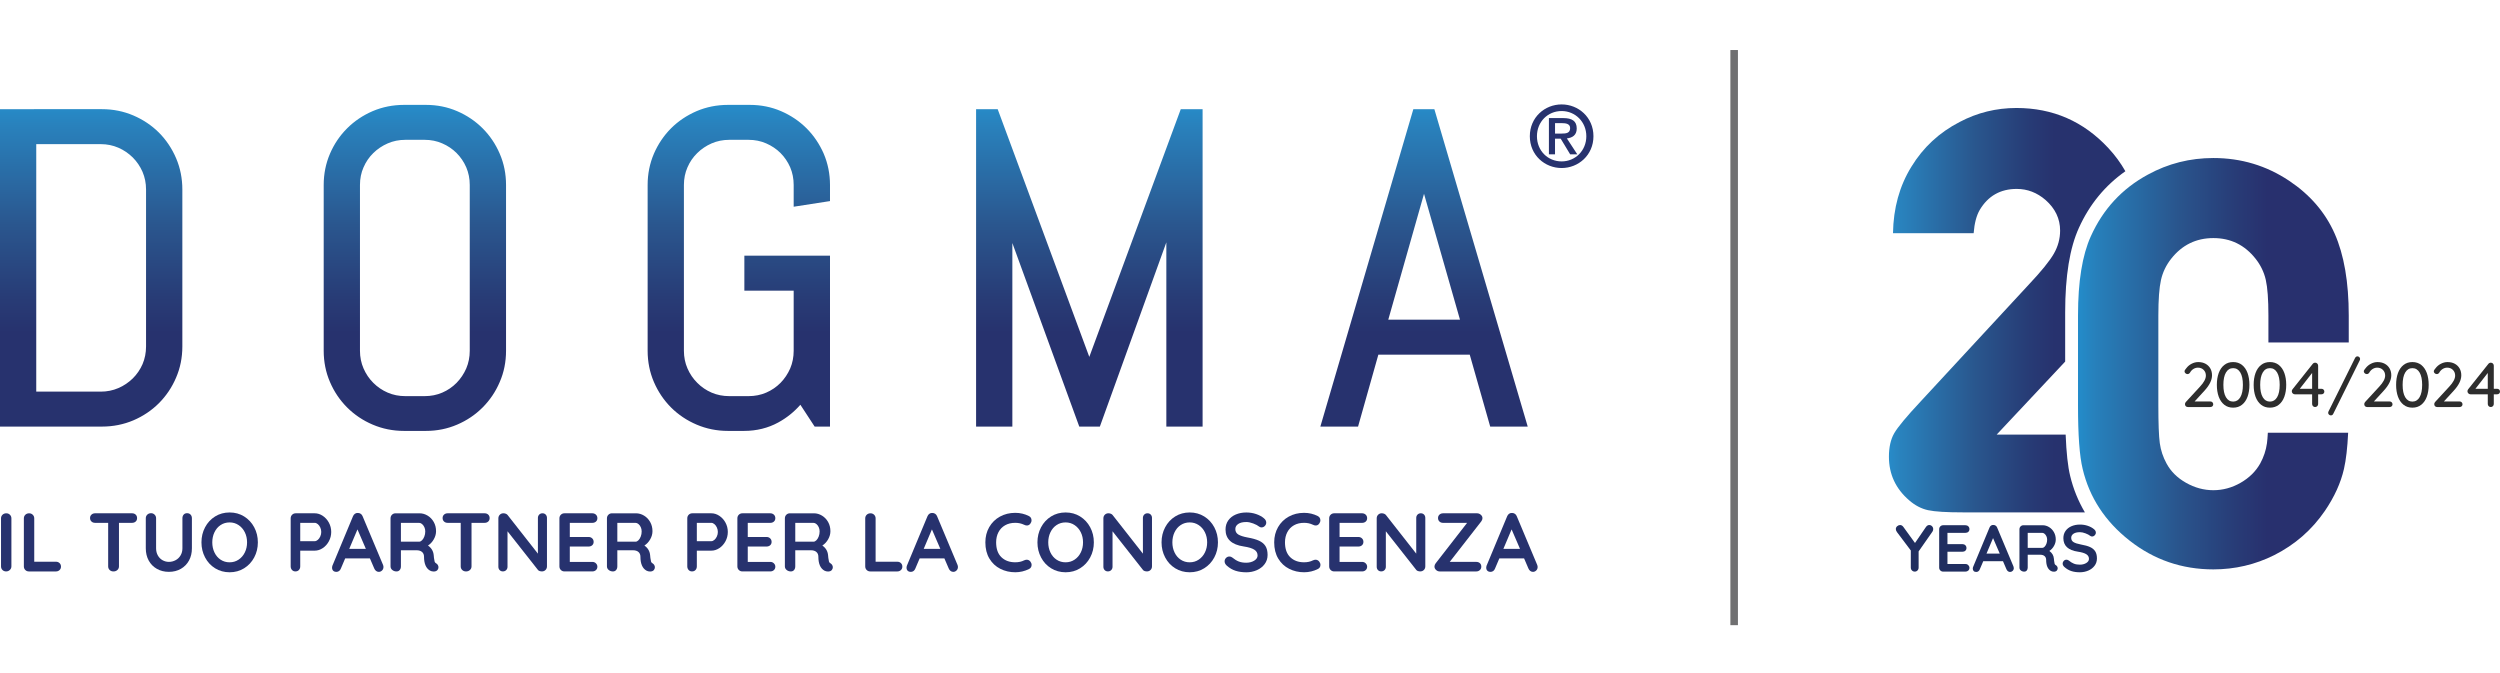 <?xml version="1.0" encoding="utf-8"?>
<!-- Generator: Adobe Illustrator 16.0.0, SVG Export Plug-In . SVG Version: 6.00 Build 0)  -->
<!DOCTYPE svg PUBLIC "-//W3C//DTD SVG 1.1//EN" "http://www.w3.org/Graphics/SVG/1.1/DTD/svg11.dtd">
<svg version="1.1" id="Layer_1" xmlns="http://www.w3.org/2000/svg" xmlns:xlink="http://www.w3.org/1999/xlink" x="0px" y="0px"
	 width="331.027px" height="89.138px" viewBox="0 0 331.027 89.138" enable-background="new 0 0 331.027 89.138"
	 xml:space="preserve">
<g>
	<g>
		<linearGradient id="SVGID_1_" gradientUnits="userSpaceOnUse" x1="250.115" y1="41.07" x2="281.426" y2="41.07">
			<stop  offset="0" style="stop-color:#288BC9"/>
			<stop  offset="0.045" style="stop-color:#2983BE"/>
			<stop  offset="0.361" style="stop-color:#29578E"/>
			<stop  offset="0.586" style="stop-color:#273C76"/>
			<stop  offset="0.699" style="stop-color:#27326E"/>
		</linearGradient>
		<path fill="url(#SVGID_1_)" d="M274.116,63.033c-0.309-1.243-0.507-3.08-0.601-5.483h-9.138l9.074-9.673v-6.526
			c0-4.799,0.608-8.53,1.824-11.191c1.41-3.111,3.468-5.601,6.149-7.487c-0.616-1.077-1.353-2.1-2.244-3.055
			c-3.29-3.547-7.351-5.32-12.183-5.32c-2.672,0-5.178,0.617-7.516,1.851c-2.698,1.387-4.832,3.366-6.398,5.936
			c-1.569,2.544-2.378,5.474-2.43,8.789h10.679c0.102-1.311,0.372-2.338,0.809-3.083c1.105-1.851,2.737-2.776,4.896-2.776
			c1.412,0,2.685,0.488,3.816,1.465c1.283,1.131,1.927,2.48,1.927,4.047c0,1.08-0.276,2.102-0.829,3.065s-1.651,2.319-3.296,4.066
			l-14.34,15.497c-1.876,2.004-3.046,3.413-3.508,4.222c-0.463,0.809-0.694,1.844-0.694,3.103c0,2.313,0.899,4.241,2.698,5.782
			c0.771,0.668,1.601,1.1,2.487,1.292c0.887,0.193,2.422,0.289,4.606,0.289h16.157C275.189,66.357,274.53,64.759,274.116,63.033z"/>
		<linearGradient id="SVGID_2_" gradientUnits="userSpaceOnUse" x1="275.149" y1="48.16" x2="311" y2="48.16">
			<stop  offset="0" style="stop-color:#238CCA"/>
			<stop  offset="0.064" style="stop-color:#2780BB"/>
			<stop  offset="0.37" style="stop-color:#29558D"/>
			<stop  offset="0.59" style="stop-color:#283B76"/>
			<stop  offset="0.699" style="stop-color:#28306E"/>
		</linearGradient>
		<path fill="url(#SVGID_2_)" d="M300.287,57.296c-0.031,0.582-0.07,1.051-0.119,1.407c-0.129,0.925-0.425,1.812-0.887,2.66
			c-0.592,1.054-1.458,1.908-2.602,2.563s-2.346,0.982-3.605,0.982c-1.259,0-2.467-0.327-3.623-0.982
			c-1.157-0.655-2.018-1.51-2.582-2.563c-0.463-0.848-0.759-1.741-0.888-2.679c-0.129-0.938-0.192-2.627-0.192-5.069V41.779
			c0-2.106,0.116-3.674,0.347-4.702c0.231-1.028,0.681-1.967,1.35-2.814c1.439-1.826,3.302-2.738,5.589-2.738
			c2.288,0,4.15,0.912,5.591,2.738c0.668,0.847,1.117,1.779,1.348,2.794c0.231,1.016,0.348,2.59,0.348,4.722v3.568H311v-3.568
			c0-4.419-0.622-8.037-1.869-10.851s-3.258-5.146-6.033-6.997c-3.007-2.005-6.348-3.007-10.023-3.007c-3.109,0-6,0.732-8.674,2.197
			c-3.418,1.85-5.937,4.574-7.555,8.171c-1.131,2.494-1.696,5.989-1.696,10.485V53.73c0,3.906,0.206,6.694,0.617,8.364
			c0.899,3.778,2.969,6.94,6.206,9.483c3.238,2.544,6.939,3.816,11.102,3.816c2.853,0,5.538-0.63,8.058-1.888
			c2.75-1.388,4.984-3.341,6.707-5.859c1.259-1.851,2.101-3.702,2.525-5.552c0.275-1.202,0.46-2.806,0.556-4.798H300.287z"/>
		<g>
			<path fill="#202E60" d="M255.88,70.388l-1.834,2.624v2.141c0,0.152-0.05,0.28-0.149,0.382c-0.099,0.102-0.219,0.153-0.36,0.153
				c-0.145,0-0.269-0.051-0.373-0.153c-0.102-0.103-0.153-0.23-0.153-0.382v-2.264l-1.824-2.422
				c-0.106-0.14-0.159-0.278-0.159-0.412c0-0.152,0.061-0.279,0.18-0.381c0.121-0.103,0.247-0.154,0.384-0.154
				c0.163,0,0.307,0.081,0.43,0.245l1.544,2.132l1.448-2.114c0.123-0.176,0.269-0.264,0.438-0.264c0.141,0,0.264,0.052,0.368,0.157
				c0.105,0.106,0.158,0.235,0.158,0.387C255.977,70.18,255.944,70.289,255.88,70.388z"/>
			<path fill="#202E60" d="M260.624,74.833c0.101,0.103,0.152,0.221,0.152,0.355c0,0.147-0.052,0.267-0.152,0.36
				c-0.104,0.094-0.229,0.141-0.383,0.141h-2.939c-0.151,0-0.279-0.051-0.382-0.153c-0.102-0.103-0.153-0.23-0.153-0.382v-5.072
				c0-0.153,0.052-0.28,0.153-0.382c0.103-0.102,0.23-0.153,0.382-0.153h2.939c0.153,0,0.279,0.047,0.383,0.144
				c0.101,0.097,0.152,0.222,0.152,0.374c0,0.146-0.05,0.265-0.147,0.355c-0.101,0.091-0.229,0.136-0.388,0.136h-2.377v1.492h1.982
				c0.151,0,0.279,0.049,0.382,0.145c0.103,0.097,0.153,0.221,0.153,0.374c0,0.146-0.049,0.265-0.148,0.354
				c-0.099,0.091-0.229,0.137-0.387,0.137h-1.982v1.624h2.377C260.395,74.68,260.521,74.731,260.624,74.833z"/>
			<path fill="#202E60" d="M266.649,75.215c0,0.152-0.05,0.276-0.149,0.373c-0.101,0.097-0.214,0.146-0.343,0.146
				c-0.105,0-0.2-0.033-0.285-0.097c-0.085-0.064-0.151-0.152-0.198-0.263l-0.455-1.062h-2.615l-0.457,1.07
				c-0.04,0.112-0.103,0.198-0.188,0.259c-0.084,0.062-0.177,0.093-0.277,0.093c-0.151,0-0.267-0.042-0.346-0.124
				c-0.079-0.081-0.118-0.192-0.118-0.333c0-0.052,0.009-0.108,0.026-0.167l2.186-5.249c0.046-0.117,0.116-0.208,0.209-0.271
				c0.094-0.065,0.201-0.091,0.316-0.08c0.105,0,0.204,0.032,0.294,0.092c0.092,0.063,0.157,0.148,0.198,0.259l2.159,5.144
				C266.634,75.081,266.649,75.151,266.649,75.215z M263.034,73.302h1.754l-0.887-2.053L263.034,73.302z"/>
			<path fill="#202E60" d="M272.394,75.013c0.043,0.077,0.066,0.156,0.066,0.238c0,0.105-0.037,0.202-0.107,0.29
				c-0.088,0.105-0.222,0.158-0.402,0.158c-0.141,0-0.27-0.032-0.387-0.097c-0.421-0.24-0.632-0.728-0.632-1.465
				c0-0.21-0.069-0.377-0.206-0.5c-0.138-0.123-0.335-0.184-0.593-0.184h-1.642v1.702c0,0.158-0.041,0.287-0.127,0.387
				c-0.084,0.099-0.197,0.149-0.338,0.149c-0.169,0-0.317-0.051-0.443-0.153c-0.126-0.103-0.188-0.23-0.188-0.382v-5.072
				c0-0.153,0.052-0.28,0.153-0.382c0.103-0.102,0.229-0.153,0.382-0.153h2.527c0.305,0,0.592,0.082,0.861,0.246
				c0.269,0.164,0.483,0.389,0.645,0.675c0.161,0.287,0.241,0.608,0.241,0.966c0,0.292-0.079,0.578-0.237,0.855
				c-0.157,0.278-0.363,0.499-0.614,0.662c0.368,0.258,0.571,0.603,0.605,1.036c0.019,0.093,0.026,0.185,0.026,0.272
				c0.023,0.181,0.046,0.312,0.07,0.391c0.023,0.079,0.076,0.14,0.159,0.18C272.29,74.876,272.35,74.937,272.394,75.013z
				 M270.721,72.398c0.1-0.099,0.182-0.232,0.246-0.399c0.064-0.167,0.097-0.347,0.097-0.54c0-0.164-0.032-0.314-0.097-0.452
				s-0.146-0.248-0.246-0.329c-0.1-0.083-0.202-0.124-0.308-0.124h-1.922v1.993h1.922C270.519,72.547,270.621,72.498,270.721,72.398
				z"/>
			<path fill="#202E60" d="M274.276,75.619c-0.328-0.105-0.636-0.284-0.921-0.536c-0.158-0.141-0.238-0.295-0.238-0.465
				c0-0.135,0.05-0.253,0.149-0.355c0.1-0.103,0.22-0.154,0.36-0.154c0.111,0,0.21,0.036,0.299,0.106
				c0.232,0.193,0.462,0.333,0.684,0.421c0.223,0.088,0.486,0.131,0.79,0.131c0.328,0,0.61-0.073,0.847-0.219
				c0.237-0.146,0.356-0.328,0.356-0.544c0-0.264-0.117-0.47-0.352-0.619s-0.605-0.262-1.115-0.338
				c-1.281-0.186-1.922-0.783-1.922-1.79c0-0.369,0.097-0.688,0.29-0.961c0.192-0.272,0.456-0.479,0.79-0.623
				c0.334-0.144,0.705-0.215,1.114-0.215c0.369,0,0.715,0.055,1.039,0.166c0.326,0.111,0.596,0.258,0.813,0.439
				c0.17,0.135,0.255,0.29,0.255,0.465c0,0.135-0.051,0.253-0.148,0.355c-0.101,0.103-0.217,0.154-0.352,0.154
				c-0.088,0-0.167-0.026-0.237-0.079c-0.152-0.123-0.364-0.235-0.637-0.338c-0.271-0.103-0.517-0.154-0.732-0.154
				c-0.368,0-0.653,0.069-0.855,0.206c-0.203,0.138-0.302,0.318-0.302,0.54c0,0.252,0.103,0.442,0.31,0.57
				c0.208,0.129,0.535,0.234,0.979,0.316c0.504,0.088,0.905,0.201,1.208,0.338c0.301,0.138,0.527,0.325,0.68,0.563
				c0.152,0.237,0.229,0.551,0.229,0.943c0,0.369-0.104,0.692-0.313,0.969c-0.208,0.278-0.485,0.492-0.83,0.64
				c-0.345,0.15-0.717,0.225-1.114,0.225C274.979,75.777,274.604,75.724,274.276,75.619z"/>
		</g>
		<g>
			<path fill="#2D2D2D" d="M292.948,53.266c0.072,0.073,0.108,0.163,0.108,0.269c0,0.107-0.036,0.193-0.108,0.26
				c-0.073,0.067-0.161,0.101-0.268,0.101h-2.979c-0.112,0-0.204-0.036-0.276-0.105c-0.073-0.069-0.11-0.164-0.11-0.28
				c0-0.101,0.04-0.196,0.119-0.286l1.87-2.03c0.519-0.553,0.779-1.042,0.779-1.466c0-0.302-0.099-0.553-0.297-0.751
				c-0.198-0.199-0.452-0.297-0.76-0.297c-0.207,0-0.405,0.058-0.596,0.175c-0.189,0.118-0.345,0.285-0.462,0.503
				c-0.089,0.117-0.195,0.176-0.318,0.176c-0.095,0-0.184-0.036-0.268-0.108c-0.084-0.074-0.126-0.157-0.126-0.252
				c0-0.062,0.021-0.126,0.063-0.193c0.041-0.068,0.102-0.146,0.18-0.235c0.185-0.246,0.42-0.442,0.704-0.587
				c0.285-0.145,0.573-0.218,0.864-0.218c0.374,0,0.699,0.076,0.973,0.227c0.274,0.151,0.485,0.358,0.634,0.621
				c0.147,0.263,0.222,0.564,0.222,0.906c0,0.644-0.347,1.336-1.04,2.08l-1.267,1.384h2.09
				C292.787,53.157,292.875,53.193,292.948,53.266z"/>
			<path fill="#2D2D2D" d="M294.517,53.593c-0.324-0.258-0.568-0.612-0.734-1.064c-0.165-0.454-0.247-0.977-0.247-1.569
				s0.082-1.115,0.247-1.569c0.166-0.453,0.41-0.807,0.734-1.065c0.324-0.257,0.715-0.386,1.175-0.386
				c0.459,0,0.85,0.129,1.175,0.386c0.323,0.258,0.568,0.612,0.733,1.065c0.164,0.454,0.247,0.976,0.247,1.569
				s-0.083,1.115-0.247,1.569c-0.165,0.453-0.41,0.807-0.733,1.064c-0.325,0.258-0.716,0.386-1.175,0.386
				C295.231,53.979,294.841,53.851,294.517,53.593z M296.643,52.596c0.228-0.386,0.341-0.931,0.341-1.636
				c0-0.704-0.113-1.25-0.341-1.636c-0.226-0.386-0.544-0.578-0.951-0.578c-0.409,0-0.726,0.192-0.952,0.578
				c-0.228,0.387-0.34,0.932-0.34,1.636c0,0.705,0.112,1.25,0.34,1.636c0.227,0.386,0.543,0.579,0.952,0.579
				C296.099,53.174,296.417,52.981,296.643,52.596z"/>
			<path fill="#2D2D2D" d="M299.39,53.593c-0.324-0.258-0.569-0.612-0.734-1.064c-0.164-0.454-0.246-0.977-0.246-1.569
				s0.082-1.115,0.246-1.569c0.165-0.453,0.41-0.807,0.734-1.065c0.323-0.257,0.715-0.386,1.175-0.386
				c0.458,0,0.85,0.129,1.174,0.386c0.324,0.258,0.569,0.612,0.733,1.065c0.165,0.454,0.248,0.976,0.248,1.569
				s-0.083,1.115-0.248,1.569c-0.164,0.453-0.409,0.807-0.733,1.064s-0.716,0.386-1.174,0.386
				C300.104,53.979,299.713,53.851,299.39,53.593z M301.515,52.596c0.228-0.386,0.341-0.931,0.341-1.636
				c0-0.704-0.113-1.25-0.341-1.636c-0.225-0.386-0.543-0.578-0.95-0.578c-0.408,0-0.726,0.192-0.952,0.578
				c-0.228,0.387-0.34,0.932-0.34,1.636c0,0.705,0.112,1.25,0.34,1.636c0.227,0.386,0.544,0.579,0.952,0.579
				C300.972,53.174,301.29,52.981,301.515,52.596z"/>
			<path fill="#2D2D2D" d="M307.66,51.584c0.071,0.07,0.108,0.157,0.108,0.265c0,0.106-0.037,0.192-0.108,0.259
				c-0.073,0.067-0.162,0.102-0.269,0.102h-0.444v1.283c0,0.112-0.039,0.206-0.118,0.285c-0.077,0.078-0.174,0.118-0.284,0.118
				c-0.112,0-0.207-0.04-0.282-0.118c-0.075-0.079-0.113-0.173-0.113-0.285V52.21h-2.297c-0.102,0-0.192-0.04-0.273-0.118
				c-0.08-0.079-0.121-0.171-0.121-0.277c0-0.101,0.029-0.19,0.093-0.268l2.675-3.365c0.038-0.05,0.088-0.089,0.146-0.117
				c0.059-0.028,0.119-0.042,0.181-0.042c0.111,0,0.205,0.04,0.279,0.117c0.077,0.079,0.115,0.174,0.115,0.286v3.053h0.444
				C307.498,51.479,307.587,51.515,307.66,51.584z M304.515,51.479h1.635v-2.097L304.515,51.479z"/>
			<path fill="#2D2D2D" d="M308.386,54.903c-0.076-0.067-0.113-0.149-0.113-0.245c0-0.045,0.014-0.1,0.041-0.167l3.516-7.08
				c0.077-0.15,0.187-0.226,0.326-0.226c0.084,0,0.162,0.033,0.234,0.097c0.074,0.064,0.11,0.145,0.11,0.239
				c0,0.066-0.014,0.128-0.042,0.184l-3.506,7.08c-0.067,0.145-0.174,0.217-0.318,0.217
				C308.543,55.002,308.462,54.969,308.386,54.903z"/>
			<path fill="#2D2D2D" d="M316.685,53.266c0.073,0.073,0.109,0.163,0.109,0.269c0,0.107-0.036,0.193-0.109,0.26
				c-0.072,0.067-0.163,0.101-0.268,0.101h-2.979c-0.111,0-0.203-0.036-0.277-0.105c-0.072-0.069-0.108-0.164-0.108-0.28
				c0-0.101,0.039-0.196,0.117-0.286l1.871-2.03c0.521-0.553,0.78-1.042,0.78-1.466c0-0.302-0.101-0.553-0.298-0.751
				c-0.199-0.199-0.453-0.297-0.76-0.297c-0.206,0-0.405,0.058-0.595,0.175c-0.191,0.118-0.345,0.285-0.462,0.503
				c-0.089,0.117-0.196,0.176-0.319,0.176c-0.095,0-0.185-0.036-0.267-0.108c-0.085-0.074-0.127-0.157-0.127-0.252
				c0-0.062,0.021-0.126,0.063-0.193c0.041-0.068,0.101-0.146,0.18-0.235c0.185-0.246,0.42-0.442,0.705-0.587
				s0.572-0.218,0.864-0.218c0.374,0,0.697,0.076,0.972,0.227c0.275,0.151,0.485,0.358,0.634,0.621
				c0.148,0.263,0.222,0.564,0.222,0.906c0,0.644-0.345,1.336-1.039,2.08l-1.266,1.384h2.088
				C316.521,53.157,316.612,53.193,316.685,53.266z"/>
			<path fill="#2D2D2D" d="M318.253,53.593c-0.324-0.258-0.568-0.612-0.734-1.064c-0.165-0.454-0.247-0.977-0.247-1.569
				s0.082-1.115,0.247-1.569c0.166-0.453,0.41-0.807,0.734-1.065c0.324-0.257,0.716-0.386,1.175-0.386
				c0.458,0,0.849,0.129,1.175,0.386c0.323,0.258,0.567,0.612,0.733,1.065c0.165,0.454,0.247,0.976,0.247,1.569
				s-0.082,1.115-0.247,1.569c-0.166,0.453-0.41,0.807-0.733,1.064c-0.326,0.258-0.717,0.386-1.175,0.386
				C318.969,53.979,318.577,53.851,318.253,53.593z M320.379,52.596c0.228-0.386,0.341-0.931,0.341-1.636
				c0-0.704-0.113-1.25-0.341-1.636c-0.227-0.386-0.543-0.578-0.951-0.578c-0.409,0-0.726,0.192-0.952,0.578
				c-0.228,0.387-0.341,0.932-0.341,1.636c0,0.705,0.113,1.25,0.341,1.636c0.227,0.386,0.543,0.579,0.952,0.579
				C319.836,53.174,320.152,52.981,320.379,52.596z"/>
			<path fill="#2D2D2D" d="M325.953,53.266c0.072,0.073,0.109,0.163,0.109,0.269c0,0.107-0.037,0.193-0.109,0.26
				s-0.162,0.101-0.268,0.101h-2.979c-0.111,0-0.202-0.036-0.277-0.105c-0.072-0.069-0.108-0.164-0.108-0.28
				c0-0.101,0.039-0.196,0.117-0.286l1.871-2.03c0.521-0.553,0.78-1.042,0.78-1.466c0-0.302-0.101-0.553-0.298-0.751
				c-0.199-0.199-0.452-0.297-0.76-0.297c-0.206,0-0.405,0.058-0.595,0.175c-0.191,0.118-0.345,0.285-0.462,0.503
				c-0.089,0.117-0.195,0.176-0.318,0.176c-0.096,0-0.185-0.036-0.268-0.108c-0.085-0.074-0.127-0.157-0.127-0.252
				c0-0.062,0.021-0.126,0.063-0.193c0.042-0.068,0.103-0.146,0.18-0.235c0.186-0.246,0.42-0.442,0.706-0.587
				c0.285-0.145,0.573-0.218,0.864-0.218c0.374,0,0.697,0.076,0.973,0.227c0.273,0.151,0.484,0.358,0.634,0.621
				c0.147,0.263,0.221,0.564,0.221,0.906c0,0.644-0.345,1.336-1.039,2.08l-1.267,1.384h2.089
				C325.791,53.157,325.881,53.193,325.953,53.266z"/>
			<path fill="#2D2D2D" d="M330.918,51.584c0.072,0.07,0.109,0.157,0.109,0.265c0,0.106-0.037,0.192-0.109,0.259
				c-0.072,0.067-0.161,0.102-0.268,0.102h-0.445v1.283c0,0.112-0.038,0.206-0.117,0.285c-0.077,0.078-0.174,0.118-0.284,0.118
				c-0.111,0-0.206-0.04-0.281-0.118c-0.075-0.079-0.114-0.173-0.114-0.285V52.21h-2.298c-0.101,0-0.191-0.04-0.271-0.118
				c-0.081-0.079-0.122-0.171-0.122-0.277c0-0.101,0.029-0.19,0.091-0.268l2.677-3.365c0.039-0.05,0.088-0.089,0.147-0.117
				c0.059-0.028,0.118-0.042,0.18-0.042c0.112,0,0.205,0.04,0.28,0.117c0.077,0.079,0.113,0.174,0.113,0.286v3.053h0.445
				C330.757,51.479,330.846,51.515,330.918,51.584z M327.773,51.479h1.635v-2.097L327.773,51.479z"/>
		</g>
	</g>
	<line fill="none" stroke="#707071" x1="229.621" y1="6.624" x2="229.621" y2="82.779"/>
	<g>
		<g>
			<g>
				
					<linearGradient id="SVGID_3_" gradientUnits="userSpaceOnUse" x1="100.983" y1="670.505" x2="100.983" y2="627.335" gradientTransform="matrix(1 0 0 -1 0.16 684.394)">
					<stop  offset="0" style="stop-color:#268CC9"/>
					<stop  offset="0.064" style="stop-color:#2981BC"/>
					<stop  offset="0.37" style="stop-color:#2A568E"/>
					<stop  offset="0.59" style="stop-color:#283C76"/>
					<stop  offset="0.699" style="stop-color:#27326E"/>
				</linearGradient>
				<path fill="url(#SVGID_3_)" d="M21.043,17.558c-0.96-0.955-2.098-1.719-3.389-2.271c-1.297-0.553-2.684-0.832-4.145-0.832H0
					v42.029h13.51c1.461,0,2.854-0.277,4.146-0.825c1.283-0.548,2.428-1.313,3.388-2.275c0.952-0.957,1.722-2.089,2.267-3.373
					c0.556-1.275,0.834-2.668,0.834-4.129V25.086c0-1.456-0.278-2.854-0.828-4.139C22.766,19.659,21.995,18.515,21.043,17.558z
					 M19.338,45.882c0,0.834-0.158,1.616-0.463,2.334c-0.313,0.715-0.748,1.353-1.294,1.891c-0.552,0.537-1.19,0.974-1.913,1.281
					c-0.715,0.311-1.502,0.468-2.325,0.468H4.8V19.085h8.543c0.823,0,1.61,0.161,2.325,0.471c0.727,0.313,1.361,0.752,1.913,1.295
					c0.546,0.549,0.981,1.188,1.294,1.908c0.305,0.717,0.463,1.496,0.463,2.327V45.882z M189.925,14.456h-2.785l-12.311,42.029
					h4.992l2.688-9.525h12.101l2.709,9.525h4.967L189.925,14.456z M183.823,42.325l4.732-16.664l4.762,16.664H183.823z
					 M63.904,16.991c-0.961-0.957-2.092-1.722-3.371-2.271c-1.285-0.556-2.67-0.832-4.133-0.832h-2.906
					c-1.455,0-2.852,0.276-4.145,0.826c-1.291,0.557-2.426,1.319-3.383,2.276c-0.964,0.956-1.729,2.095-2.275,3.366
					c-0.551,1.281-0.83,2.669-0.83,4.132v21.962c0,1.462,0.279,2.854,0.83,4.13c0.549,1.283,1.313,2.415,2.275,3.374
					c0.96,0.961,2.098,1.725,3.383,2.271c1.291,0.552,2.683,0.832,4.145,0.832H56.4c1.463,0,2.852-0.28,4.133-0.834
					c1.279-0.545,2.41-1.31,3.371-2.271c0.957-0.959,1.725-2.091,2.268-3.374c0.559-1.275,0.833-2.668,0.833-4.13V24.489
					c0-1.457-0.274-2.843-0.833-4.132C65.629,19.085,64.861,17.947,63.904,16.991z M62.2,46.451c0,0.832-0.157,1.617-0.462,2.332
					c-0.313,0.717-0.746,1.365-1.285,1.914c-0.538,0.545-1.172,0.982-1.893,1.291c-0.717,0.309-1.496,0.464-2.324,0.464h-2.57
					c-0.833,0-1.618-0.155-2.329-0.464c-0.721-0.309-1.358-0.746-1.909-1.296c-0.548-0.544-0.982-1.192-1.293-1.909
					c-0.311-0.715-0.471-1.5-0.471-2.332V24.489c0-0.834,0.154-1.619,0.471-2.329c0.311-0.723,0.745-1.354,1.29-1.889
					c0.548-0.538,1.191-0.971,1.912-1.284c0.711-0.313,1.496-0.472,2.329-0.472h2.57c0.828,0,1.607,0.156,2.324,0.472
					c0.726,0.313,1.357,0.739,1.893,1.274c0.539,0.541,0.972,1.176,1.285,1.897c0.305,0.715,0.462,1.495,0.462,2.329V46.451z
					 M144.235,47.257l-12.131-32.802h-2.859v42.029h4.802V32.179l8.726,23.938l0.134,0.369h2.726l8.803-24.395v24.395h4.801v-42.03
					h-2.891L144.235,47.257z M106.798,16.991c-0.961-0.957-2.099-1.722-3.373-2.271c-1.286-0.556-2.676-0.832-4.131-0.832h-2.905
					c-1.457,0-2.852,0.276-4.146,0.826c-1.288,0.557-2.432,1.319-3.389,2.276c-0.955,0.956-1.721,2.095-2.271,3.366
					c-0.549,1.281-0.829,2.669-0.829,4.132v21.962c0,1.462,0.28,2.854,0.829,4.13c0.552,1.283,1.316,2.415,2.271,3.374
					c0.961,0.961,2.104,1.725,3.389,2.271c1.29,0.552,2.684,0.832,4.146,0.832h2.133c1.655,0,3.174-0.379,4.521-1.114
					c1.11-0.603,2.095-1.392,2.935-2.349l1.889,2.89h2.034V33.853H98.561v4.632h6.53v7.966c0,0.832-0.155,1.617-0.459,2.332
					c-0.315,0.717-0.745,1.365-1.284,1.914c-0.539,0.545-1.178,0.982-1.895,1.291s-1.501,0.464-2.33,0.464h-2.564
					c-0.834,0-1.617-0.155-2.334-0.464c-0.716-0.309-1.357-0.746-1.901-1.296c-0.55-0.544-0.987-1.192-1.296-1.909
					c-0.313-0.715-0.471-1.5-0.471-2.332V24.489c0-0.834,0.158-1.619,0.471-2.329c0.309-0.723,0.746-1.354,1.291-1.889
					c0.543-0.538,1.19-0.971,1.906-1.284c0.717-0.313,1.5-0.472,2.334-0.472h2.564c0.829,0,1.613,0.156,2.33,0.472
					c0.717,0.313,1.357,0.739,1.895,1.274c0.539,0.541,0.969,1.176,1.284,1.897c0.304,0.715,0.459,1.495,0.459,2.329v2.885
					l4.809-0.746v-2.139c0-1.451-0.279-2.844-0.828-4.132C108.519,19.085,107.751,17.947,106.798,16.991z"/>
				<g>
					<path fill="#27326E" d="M206.778,13.826c2.211,0,4.212,1.695,4.212,4.212c0,2.515-2.001,4.21-4.212,4.21
						c-2.225,0-4.213-1.695-4.213-4.21C202.565,15.521,204.556,13.826,206.778,13.826z M206.778,14.702
						c-1.832,0-3.27,1.425-3.27,3.336c0,1.919,1.438,3.334,3.27,3.334c1.796,0,3.269-1.415,3.269-3.334
						C210.047,16.126,208.574,14.702,206.778,14.702z M206.653,18.362h-0.752v2.077h-0.808v-4.805h1.873
						c1.202,0,1.81,0.393,1.81,1.381c0,0.875-0.562,1.224-1.303,1.313l1.381,2.111h-0.943L206.653,18.362z M206.769,17.687
						c0.604,0,1.133-0.055,1.133-0.729c0-0.574-0.584-0.652-1.067-0.652h-0.931v1.381H206.769z"/>
				</g>
			</g>
		</g>
		<g>
			<path fill="#27326E" d="M1.299,75.472c-0.14,0.127-0.301,0.191-0.484,0.191c-0.197,0-0.36-0.064-0.488-0.191
				c-0.129-0.129-0.192-0.289-0.192-0.479v-6.356c0-0.19,0.065-0.351,0.198-0.479c0.132-0.128,0.3-0.192,0.506-0.192
				c0.184,0,0.342,0.064,0.473,0.192c0.133,0.129,0.198,0.288,0.198,0.479v6.357C1.508,75.183,1.438,75.345,1.299,75.472z"/>
			<path fill="#27326E" d="M7.883,74.558c0.129,0.121,0.192,0.277,0.192,0.469c0,0.183-0.063,0.335-0.192,0.456
				c-0.129,0.12-0.287,0.182-0.479,0.182H3.829c-0.19,0-0.351-0.063-0.479-0.192c-0.129-0.127-0.191-0.287-0.191-0.479v-6.357
				c0-0.19,0.064-0.351,0.197-0.479c0.133-0.128,0.301-0.192,0.506-0.192c0.184,0,0.342,0.064,0.474,0.192
				c0.132,0.129,0.198,0.288,0.198,0.479v5.741h2.871C7.596,74.377,7.754,74.437,7.883,74.558z"/>
			<path fill="#27326E" d="M17.964,68.14c0.124,0.117,0.187,0.271,0.187,0.463c0,0.189-0.063,0.343-0.187,0.455
				c-0.125,0.113-0.286,0.172-0.483,0.172h-1.728v5.764c0,0.189-0.069,0.352-0.209,0.479c-0.14,0.129-0.312,0.192-0.519,0.192
				c-0.205,0-0.373-0.063-0.506-0.192c-0.131-0.127-0.197-0.287-0.197-0.479V69.23h-1.727c-0.199,0-0.359-0.059-0.484-0.178
				c-0.125-0.117-0.188-0.271-0.188-0.461c0-0.184,0.064-0.334,0.192-0.451s0.288-0.176,0.479-0.176h4.883
				C17.678,67.964,17.839,68.023,17.964,68.14z"/>
			<path fill="#27326E" d="M25.234,68.14c0.117,0.125,0.176,0.285,0.176,0.483v3.982c0,0.608-0.128,1.146-0.385,1.616
				c-0.258,0.47-0.616,0.836-1.078,1.101c-0.463,0.264-0.99,0.396-1.584,0.396s-1.125-0.132-1.59-0.396
				c-0.465-0.265-0.826-0.631-1.084-1.101c-0.256-0.47-0.385-1.008-0.385-1.616v-3.982c0-0.19,0.065-0.35,0.198-0.479
				c0.132-0.127,0.3-0.191,0.506-0.191c0.177,0,0.33,0.064,0.462,0.191c0.133,0.13,0.198,0.289,0.198,0.479v3.982
				c0,0.352,0.076,0.665,0.229,0.939c0.154,0.274,0.361,0.485,0.621,0.632c0.262,0.147,0.541,0.222,0.842,0.222
				c0.315,0,0.611-0.073,0.887-0.222c0.275-0.146,0.495-0.356,0.66-0.632c0.165-0.274,0.246-0.589,0.246-0.939v-3.982
				c0-0.198,0.057-0.358,0.166-0.483s0.261-0.188,0.451-0.188C24.961,67.953,25.117,68.015,25.234,68.14z"/>
			<path fill="#27326E" d="M33.66,73.81c-0.322,0.605-0.77,1.084-1.336,1.437c-0.568,0.353-1.209,0.528-1.92,0.528
				s-1.353-0.178-1.92-0.528c-0.568-0.351-1.012-0.83-1.33-1.437c-0.319-0.604-0.479-1.271-0.479-1.995
				c0-0.728,0.159-1.392,0.479-1.997c0.318-0.604,0.762-1.083,1.33-1.436c0.567-0.353,1.209-0.527,1.92-0.527
				s1.352,0.176,1.92,0.527c0.566,0.353,1.014,0.83,1.336,1.436s0.484,1.271,0.484,1.997S33.982,73.206,33.66,73.81z M32.417,70.478
				c-0.196-0.399-0.474-0.717-0.824-0.951c-0.353-0.235-0.747-0.354-1.188-0.354c-0.446,0-0.846,0.116-1.192,0.348
				c-0.349,0.23-0.62,0.548-0.813,0.951c-0.194,0.402-0.291,0.852-0.291,1.343s0.097,0.938,0.291,1.342
				c0.193,0.403,0.465,0.721,0.813,0.951c0.349,0.231,0.746,0.347,1.192,0.347c0.441,0,0.837-0.117,1.188-0.352
				c0.353-0.235,0.628-0.553,0.824-0.952c0.198-0.399,0.297-0.845,0.297-1.336S32.615,70.877,32.417,70.478z"/>
			<path fill="#27326E" d="M42.734,68.3c0.338,0.225,0.608,0.524,0.813,0.901c0.205,0.378,0.31,0.791,0.31,1.238
				c0,0.438-0.104,0.851-0.31,1.23c-0.205,0.382-0.478,0.685-0.813,0.907c-0.338,0.225-0.692,0.336-1.066,0.336h-1.914v2.079
				c0,0.198-0.059,0.358-0.176,0.483s-0.271,0.188-0.462,0.188c-0.185,0-0.334-0.064-0.451-0.191
				c-0.117-0.129-0.177-0.289-0.177-0.479v-6.356c0-0.19,0.063-0.351,0.193-0.479c0.127-0.128,0.287-0.192,0.479-0.192h2.508
				C42.042,67.964,42.396,68.077,42.734,68.3z M42.08,71.485c0.136-0.117,0.246-0.271,0.33-0.457
				c0.085-0.187,0.127-0.384,0.127-0.588c0-0.206-0.042-0.402-0.127-0.589c-0.084-0.188-0.194-0.338-0.33-0.451
				c-0.137-0.113-0.271-0.17-0.412-0.17h-1.914v2.431h1.914C41.809,71.661,41.943,71.601,42.08,71.485z"/>
			<path fill="#27326E" d="M50.775,75.071c0,0.19-0.063,0.347-0.187,0.467c-0.125,0.121-0.269,0.183-0.43,0.183
				c-0.132,0-0.251-0.041-0.357-0.121s-0.188-0.19-0.247-0.33l-0.572-1.33h-3.277l-0.571,1.342
				c-0.052,0.139-0.131,0.247-0.237,0.324c-0.104,0.076-0.222,0.115-0.346,0.115c-0.191,0-0.336-0.052-0.435-0.153
				c-0.101-0.103-0.148-0.242-0.148-0.418c0-0.066,0.011-0.136,0.032-0.209l2.738-6.578c0.06-0.146,0.146-0.261,0.266-0.341
				c0.117-0.081,0.249-0.114,0.396-0.101c0.132,0,0.254,0.039,0.367,0.115c0.114,0.077,0.196,0.187,0.248,0.325l2.707,6.445
				C50.758,74.902,50.775,74.99,50.775,75.071z M46.244,72.673h2.199l-1.11-2.574L46.244,72.673z"/>
			<path fill="#27326E" d="M57.977,74.818c0.055,0.095,0.082,0.193,0.082,0.297c0,0.132-0.045,0.253-0.133,0.363
				c-0.109,0.132-0.279,0.197-0.506,0.197c-0.176,0-0.338-0.041-0.484-0.121c-0.526-0.301-0.791-0.914-0.791-1.838
				c0-0.264-0.086-0.473-0.26-0.627c-0.172-0.152-0.419-0.229-0.742-0.229h-2.057v2.134c0,0.198-0.054,0.359-0.16,0.484
				c-0.105,0.123-0.246,0.187-0.423,0.187c-0.213,0-0.397-0.063-0.556-0.192c-0.158-0.127-0.236-0.287-0.236-0.479v-6.357
				c0-0.19,0.063-0.351,0.191-0.479c0.129-0.128,0.289-0.192,0.479-0.192h3.168c0.382,0,0.74,0.104,1.078,0.31
				c0.337,0.204,0.606,0.487,0.81,0.847c0.201,0.359,0.301,0.764,0.301,1.21c0,0.367-0.098,0.726-0.297,1.072
				c-0.196,0.349-0.453,0.625-0.77,0.831c0.462,0.322,0.715,0.755,0.76,1.298c0.021,0.117,0.032,0.229,0.032,0.341
				c0.029,0.229,0.06,0.391,0.088,0.489c0.029,0.1,0.095,0.175,0.198,0.226C57.846,74.644,57.92,74.722,57.977,74.818z M55.88,71.54
				c0.124-0.125,0.228-0.291,0.308-0.501c0.082-0.209,0.121-0.434,0.121-0.676c0-0.205-0.039-0.395-0.121-0.566
				c-0.08-0.173-0.184-0.31-0.308-0.412c-0.125-0.104-0.253-0.153-0.385-0.153h-2.409v2.495h2.409
				C55.627,71.726,55.755,71.665,55.88,71.54z"/>
			<path fill="#27326E" d="M64.646,68.14c0.125,0.117,0.188,0.271,0.188,0.463c0,0.189-0.063,0.343-0.188,0.455
				c-0.125,0.113-0.285,0.172-0.483,0.172h-1.728v5.764c0,0.189-0.069,0.352-0.209,0.479c-0.14,0.129-0.312,0.192-0.518,0.192
				c-0.205,0-0.374-0.063-0.506-0.192c-0.133-0.127-0.198-0.287-0.198-0.479V69.23h-1.728c-0.197,0-0.358-0.059-0.483-0.178
				c-0.124-0.117-0.187-0.271-0.187-0.461c0-0.184,0.063-0.334,0.191-0.451s0.288-0.176,0.479-0.176h4.885
				C64.361,67.964,64.521,68.023,64.646,68.14z"/>
			<path fill="#27326E" d="M72.259,68.14c0.11,0.117,0.165,0.265,0.165,0.439v6.413c0,0.19-0.064,0.351-0.191,0.479
				c-0.129,0.127-0.289,0.191-0.479,0.191c-0.103,0-0.203-0.018-0.303-0.05c-0.099-0.032-0.171-0.078-0.214-0.138l-4.037-5.127
				v4.697c0,0.176-0.057,0.323-0.172,0.44c-0.112,0.116-0.262,0.176-0.444,0.176c-0.176,0-0.319-0.06-0.429-0.176
				c-0.11-0.117-0.166-0.265-0.166-0.44v-6.41c0-0.19,0.064-0.351,0.193-0.479c0.127-0.128,0.287-0.192,0.479-0.192
				c0.109,0,0.218,0.022,0.324,0.066c0.105,0.044,0.186,0.104,0.236,0.176l4.004,5.104v-4.729c0-0.176,0.058-0.321,0.17-0.44
				c0.113-0.116,0.26-0.176,0.436-0.176S72.148,68.023,72.259,68.14z"/>
			<path fill="#27326E" d="M78.908,74.593c0.129,0.127,0.191,0.275,0.191,0.444c0,0.185-0.063,0.334-0.191,0.451
				s-0.287,0.176-0.479,0.176h-3.686c-0.189,0-0.352-0.063-0.479-0.192c-0.129-0.127-0.192-0.287-0.192-0.479v-6.357
				c0-0.19,0.063-0.351,0.192-0.479c0.127-0.128,0.287-0.192,0.479-0.192h3.686c0.19,0,0.35,0.062,0.479,0.182
				c0.129,0.121,0.191,0.277,0.191,0.469c0,0.184-0.062,0.332-0.187,0.445s-0.286,0.171-0.483,0.171h-2.98v1.868h2.484
				c0.191,0,0.352,0.062,0.479,0.183c0.129,0.121,0.192,0.276,0.192,0.468c0,0.184-0.063,0.332-0.188,0.445
				s-0.286,0.171-0.484,0.171h-2.484v2.035h2.98C78.621,74.4,78.779,74.464,78.908,74.593z"/>
			<path fill="#27326E" d="M86.631,74.818c0.055,0.095,0.082,0.193,0.082,0.297c0,0.132-0.044,0.253-0.132,0.363
				c-0.11,0.132-0.279,0.197-0.506,0.197c-0.177,0-0.339-0.041-0.484-0.121c-0.526-0.301-0.792-0.914-0.792-1.838
				c0-0.264-0.086-0.473-0.259-0.627c-0.172-0.152-0.419-0.229-0.742-0.229h-2.057v2.134c0,0.198-0.054,0.359-0.16,0.484
				c-0.104,0.123-0.247,0.187-0.423,0.187c-0.213,0-0.398-0.063-0.557-0.192c-0.158-0.127-0.235-0.287-0.235-0.479v-6.357
				c0-0.19,0.063-0.351,0.192-0.479c0.127-0.128,0.287-0.192,0.479-0.192h3.168c0.381,0,0.74,0.104,1.078,0.31
				c0.337,0.204,0.605,0.487,0.809,0.847c0.201,0.359,0.303,0.764,0.303,1.21c0,0.367-0.1,0.726-0.297,1.072
				c-0.197,0.349-0.455,0.625-0.771,0.831c0.462,0.322,0.715,0.755,0.759,1.298c0.021,0.117,0.033,0.229,0.033,0.341
				c0.029,0.229,0.059,0.391,0.088,0.489c0.029,0.1,0.095,0.175,0.197,0.226C86.5,74.644,86.575,74.722,86.631,74.818z
				 M84.535,71.54c0.124-0.125,0.229-0.291,0.308-0.501c0.081-0.209,0.121-0.434,0.121-0.676c0-0.205-0.04-0.395-0.121-0.566
				c-0.079-0.173-0.184-0.31-0.308-0.412c-0.125-0.104-0.253-0.153-0.385-0.153h-2.409v2.495h2.409
				C84.282,71.726,84.41,71.665,84.535,71.54z"/>
			<path fill="#27326E" d="M95.249,68.3c0.337,0.225,0.608,0.524,0.813,0.901c0.205,0.378,0.309,0.791,0.309,1.238
				c0,0.438-0.104,0.851-0.309,1.23c-0.205,0.382-0.478,0.685-0.813,0.907c-0.338,0.225-0.692,0.336-1.067,0.336h-1.914v2.079
				c0,0.198-0.059,0.358-0.176,0.483s-0.271,0.188-0.462,0.188c-0.185,0-0.334-0.064-0.45-0.191
				c-0.117-0.129-0.177-0.289-0.177-0.479v-6.356c0-0.19,0.063-0.351,0.192-0.479c0.128-0.128,0.287-0.192,0.479-0.192h2.508
				C94.557,67.964,94.911,68.077,95.249,68.3z M94.594,71.485c0.137-0.117,0.246-0.271,0.33-0.457
				c0.085-0.187,0.127-0.384,0.127-0.588c0-0.206-0.042-0.402-0.127-0.589c-0.084-0.188-0.193-0.338-0.33-0.451
				c-0.136-0.113-0.271-0.17-0.412-0.17h-1.914v2.431h1.914C94.32,71.661,94.458,71.601,94.594,71.485z"/>
			<path fill="#27326E" d="M102.471,74.593c0.129,0.127,0.191,0.275,0.191,0.444c0,0.185-0.063,0.334-0.191,0.451
				s-0.287,0.176-0.479,0.176h-3.685c-0.19,0-0.352-0.063-0.479-0.192c-0.129-0.127-0.192-0.287-0.192-0.479v-6.357
				c0-0.19,0.063-0.351,0.192-0.479c0.128-0.128,0.288-0.192,0.479-0.192h3.685c0.19,0,0.351,0.062,0.479,0.182
				c0.129,0.121,0.191,0.277,0.191,0.469c0,0.184-0.063,0.332-0.188,0.445s-0.285,0.171-0.483,0.171h-2.979v1.868h2.484
				c0.191,0,0.352,0.062,0.479,0.183c0.129,0.121,0.193,0.276,0.193,0.468c0,0.184-0.063,0.332-0.188,0.445
				s-0.287,0.171-0.484,0.171h-2.484v2.035h2.979C102.184,74.4,102.342,74.464,102.471,74.593z"/>
			<path fill="#27326E" d="M110.192,74.818c0.055,0.095,0.082,0.193,0.082,0.297c0,0.132-0.045,0.253-0.133,0.363
				c-0.109,0.132-0.279,0.197-0.506,0.197c-0.176,0-0.338-0.041-0.484-0.121c-0.526-0.301-0.791-0.914-0.791-1.838
				c0-0.264-0.086-0.473-0.26-0.627c-0.172-0.152-0.418-0.229-0.742-0.229h-2.057v2.134c0,0.198-0.054,0.359-0.159,0.484
				c-0.105,0.123-0.248,0.187-0.424,0.187c-0.213,0-0.398-0.063-0.556-0.192c-0.158-0.127-0.236-0.287-0.236-0.479v-6.357
				c0-0.19,0.063-0.351,0.192-0.479c0.128-0.128,0.288-0.192,0.479-0.192h3.169c0.381,0,0.739,0.104,1.078,0.31
				c0.336,0.204,0.605,0.487,0.809,0.847c0.201,0.359,0.302,0.764,0.302,1.21c0,0.367-0.099,0.726-0.297,1.072
				c-0.197,0.349-0.454,0.625-0.771,0.831c0.463,0.322,0.715,0.755,0.76,1.298c0.021,0.117,0.033,0.229,0.033,0.341
				c0.028,0.229,0.059,0.391,0.088,0.489c0.028,0.1,0.094,0.175,0.197,0.226C110.062,74.644,110.138,74.722,110.192,74.818z
				 M108.097,71.54c0.125-0.125,0.229-0.291,0.309-0.501c0.08-0.209,0.121-0.434,0.121-0.676c0-0.205-0.041-0.395-0.121-0.566
				c-0.08-0.173-0.184-0.31-0.309-0.412c-0.125-0.104-0.252-0.153-0.385-0.153h-2.409v2.495h2.409
				C107.845,71.726,107.972,71.665,108.097,71.54z"/>
			<path fill="#27326E" d="M119.289,74.558c0.128,0.121,0.192,0.277,0.192,0.469c0,0.183-0.064,0.335-0.192,0.456
				c-0.129,0.12-0.288,0.182-0.479,0.182h-3.574c-0.19,0-0.352-0.063-0.479-0.192c-0.129-0.127-0.192-0.287-0.192-0.479v-6.357
				c0-0.19,0.065-0.351,0.199-0.479c0.131-0.128,0.299-0.192,0.506-0.192c0.183,0,0.34,0.064,0.473,0.192
				c0.132,0.129,0.197,0.288,0.197,0.479v5.741h2.871C119.001,74.377,119.16,74.437,119.289,74.558z"/>
			<path fill="#27326E" d="M126.841,75.071c0,0.19-0.063,0.347-0.188,0.467c-0.125,0.121-0.269,0.183-0.43,0.183
				c-0.132,0-0.25-0.041-0.356-0.121s-0.188-0.19-0.247-0.33l-0.572-1.33h-3.277l-0.571,1.342c-0.052,0.139-0.132,0.247-0.237,0.324
				c-0.105,0.076-0.222,0.115-0.346,0.115c-0.191,0-0.336-0.052-0.436-0.153c-0.1-0.103-0.147-0.242-0.147-0.418
				c0-0.066,0.011-0.136,0.032-0.209l2.738-6.578c0.059-0.146,0.146-0.261,0.266-0.341c0.117-0.081,0.248-0.114,0.396-0.101
				c0.132,0,0.255,0.039,0.368,0.115c0.113,0.077,0.195,0.187,0.248,0.325l2.706,6.445C126.821,74.902,126.841,74.99,126.841,75.071
				z M122.31,72.673h2.199l-1.111-2.574L122.31,72.673z"/>
			<path fill="#27326E" d="M136.586,68.9c0,0.152-0.055,0.304-0.165,0.449c-0.117,0.154-0.268,0.231-0.449,0.231
				c-0.125,0-0.25-0.032-0.375-0.099c-0.359-0.17-0.748-0.254-1.166-0.254c-0.514,0-0.961,0.107-1.343,0.324
				c-0.381,0.217-0.675,0.521-0.88,0.914c-0.205,0.392-0.309,0.84-0.309,1.348c0,0.865,0.232,1.521,0.699,1.969
				c0.465,0.448,1.075,0.671,1.832,0.671c0.446,0,0.836-0.084,1.166-0.253c0.131-0.059,0.248-0.088,0.352-0.088
				c0.189,0,0.352,0.08,0.484,0.242c0.108,0.139,0.164,0.289,0.164,0.449c0,0.119-0.029,0.226-0.089,0.319
				c-0.059,0.097-0.143,0.169-0.253,0.22c-0.57,0.287-1.181,0.431-1.824,0.431c-0.72,0-1.38-0.152-1.98-0.457
				c-0.602-0.304-1.082-0.753-1.441-1.349c-0.359-0.594-0.537-1.313-0.537-2.154c0-0.748,0.17-1.42,0.51-2.014
				c0.343-0.595,0.813-1.059,1.414-1.393c0.602-0.333,1.279-0.5,2.035-0.5c0.652,0,1.258,0.143,1.814,0.429
				C136.474,68.456,136.586,68.642,136.586,68.9z"/>
			<path fill="#27326E" d="M144.353,73.81c-0.322,0.605-0.769,1.084-1.336,1.437s-1.209,0.528-1.92,0.528s-1.352-0.178-1.92-0.528
				s-1.012-0.83-1.33-1.437c-0.318-0.604-0.479-1.271-0.479-1.995c0-0.728,0.158-1.392,0.479-1.997
				c0.318-0.604,0.762-1.083,1.33-1.436s1.209-0.527,1.92-0.527s1.353,0.176,1.92,0.527c0.567,0.353,1.015,0.83,1.336,1.436
				c0.323,0.605,0.484,1.271,0.484,1.997S144.676,73.206,144.353,73.81z M143.108,70.478c-0.196-0.399-0.473-0.717-0.823-0.951
				c-0.353-0.235-0.748-0.354-1.188-0.354c-0.447,0-0.846,0.116-1.193,0.348c-0.348,0.23-0.619,0.548-0.813,0.951
				c-0.194,0.402-0.291,0.852-0.291,1.343s0.097,0.938,0.291,1.342c0.194,0.403,0.466,0.721,0.813,0.951
				c0.349,0.231,0.746,0.347,1.193,0.347c0.44,0,0.836-0.117,1.188-0.352c0.353-0.235,0.627-0.553,0.823-0.952
				c0.199-0.399,0.297-0.845,0.297-1.336S143.308,70.877,143.108,70.478z"/>
			<path fill="#27326E" d="M152.371,68.14c0.11,0.117,0.165,0.265,0.165,0.439v6.413c0,0.19-0.064,0.351-0.192,0.479
				c-0.128,0.127-0.288,0.191-0.479,0.191c-0.103,0-0.203-0.018-0.304-0.05c-0.099-0.032-0.17-0.078-0.213-0.138l-4.037-5.127v4.697
				c0,0.176-0.058,0.323-0.172,0.44c-0.113,0.116-0.262,0.176-0.445,0.176c-0.176,0-0.318-0.06-0.428-0.176
				c-0.111-0.117-0.166-0.265-0.166-0.44v-6.41c0-0.19,0.063-0.351,0.192-0.479c0.128-0.128,0.288-0.192,0.479-0.192
				c0.109,0,0.218,0.022,0.324,0.066c0.105,0.044,0.186,0.104,0.235,0.176l4.004,5.104v-4.729c0-0.176,0.058-0.321,0.171-0.44
				c0.113-0.116,0.26-0.176,0.436-0.176S152.263,68.023,152.371,68.14z"/>
			<path fill="#27326E" d="M160.786,73.81c-0.322,0.605-0.77,1.084-1.336,1.437c-0.568,0.353-1.209,0.528-1.92,0.528
				s-1.352-0.178-1.92-0.528s-1.012-0.83-1.33-1.437c-0.319-0.604-0.479-1.271-0.479-1.995c0-0.728,0.159-1.392,0.479-1.997
				c0.318-0.604,0.762-1.083,1.33-1.436s1.209-0.527,1.92-0.527s1.352,0.176,1.92,0.527c0.566,0.353,1.014,0.83,1.336,1.436
				s0.484,1.271,0.484,1.997S161.108,73.206,160.786,73.81z M159.543,70.478c-0.196-0.399-0.474-0.717-0.824-0.951
				c-0.353-0.235-0.747-0.354-1.188-0.354c-0.446,0-0.846,0.116-1.192,0.348c-0.349,0.23-0.62,0.548-0.813,0.951
				c-0.194,0.402-0.291,0.852-0.291,1.343s0.097,0.938,0.291,1.342c0.193,0.403,0.466,0.721,0.813,0.951
				c0.349,0.231,0.746,0.347,1.192,0.347c0.441,0,0.837-0.117,1.188-0.352c0.353-0.235,0.628-0.553,0.824-0.952
				c0.198-0.399,0.297-0.845,0.297-1.336S159.741,70.877,159.543,70.478z"/>
			<path fill="#27326E" d="M163.603,75.577c-0.41-0.132-0.795-0.354-1.154-0.671c-0.198-0.176-0.297-0.37-0.297-0.583
				c0-0.169,0.062-0.317,0.187-0.445c0.125-0.129,0.274-0.192,0.451-0.192c0.14,0,0.265,0.045,0.374,0.133
				c0.293,0.24,0.579,0.418,0.857,0.527s0.608,0.164,0.989,0.164c0.411,0,0.765-0.092,1.062-0.273
				c0.298-0.184,0.445-0.411,0.445-0.684c0-0.33-0.146-0.588-0.438-0.774c-0.294-0.187-0.759-0.328-1.397-0.423
				c-1.604-0.235-2.408-0.983-2.408-2.244c0-0.462,0.121-0.864,0.362-1.205c0.242-0.341,0.572-0.602,0.99-0.78
				s0.884-0.27,1.396-0.27c0.463,0,0.896,0.069,1.305,0.209c0.406,0.139,0.746,0.321,1.018,0.55
				c0.213,0.169,0.319,0.361,0.319,0.583c0,0.169-0.063,0.317-0.188,0.444c-0.123,0.129-0.271,0.192-0.438,0.192
				c-0.11,0-0.209-0.032-0.298-0.099c-0.19-0.154-0.456-0.295-0.797-0.424c-0.342-0.129-0.647-0.192-0.92-0.192
				c-0.461,0-0.818,0.086-1.071,0.259c-0.253,0.172-0.38,0.397-0.38,0.676c0,0.315,0.131,0.555,0.391,0.717
				c0.262,0.16,0.67,0.293,1.227,0.396c0.631,0.11,1.135,0.251,1.514,0.425c0.378,0.172,0.662,0.405,0.854,0.703
				c0.189,0.297,0.285,0.69,0.285,1.182c0,0.464-0.13,0.869-0.391,1.217c-0.26,0.349-0.606,0.615-1.039,0.803
				c-0.434,0.188-0.898,0.281-1.396,0.281C164.481,75.775,164.013,75.708,163.603,75.577z"/>
			<path fill="#27326E" d="M174.832,68.9c0,0.152-0.056,0.304-0.165,0.449c-0.117,0.154-0.268,0.231-0.45,0.231
				c-0.125,0-0.25-0.032-0.374-0.099c-0.359-0.17-0.748-0.254-1.166-0.254c-0.514,0-0.961,0.107-1.343,0.324
				c-0.381,0.217-0.675,0.521-0.88,0.914c-0.205,0.392-0.309,0.84-0.309,1.348c0,0.865,0.232,1.521,0.699,1.969
				c0.465,0.448,1.075,0.671,1.831,0.671c0.447,0,0.837-0.084,1.166-0.253c0.132-0.059,0.249-0.088,0.353-0.088
				c0.189,0,0.352,0.08,0.484,0.242c0.108,0.139,0.164,0.289,0.164,0.449c0,0.119-0.029,0.226-0.089,0.319
				c-0.06,0.097-0.144,0.169-0.253,0.22c-0.57,0.287-1.182,0.431-1.825,0.431c-0.719,0-1.379-0.152-1.979-0.457
				c-0.603-0.304-1.082-0.753-1.441-1.349c-0.359-0.594-0.538-1.313-0.538-2.154c0-0.748,0.171-1.42,0.511-2.014
				c0.342-0.595,0.813-1.059,1.414-1.393c0.602-0.333,1.279-0.5,2.035-0.5c0.652,0,1.258,0.143,1.814,0.429
				C174.719,68.456,174.832,68.642,174.832,68.9z"/>
			<path fill="#27326E" d="M180.833,74.593c0.129,0.127,0.191,0.275,0.191,0.444c0,0.185-0.063,0.334-0.191,0.451
				c-0.128,0.117-0.287,0.176-0.479,0.176h-3.686c-0.189,0-0.352-0.063-0.479-0.192c-0.129-0.127-0.192-0.287-0.192-0.479v-6.357
				c0-0.19,0.063-0.351,0.192-0.479c0.127-0.128,0.287-0.192,0.479-0.192h3.686c0.19,0,0.351,0.062,0.479,0.182
				c0.129,0.121,0.191,0.277,0.191,0.469c0,0.184-0.062,0.332-0.187,0.445s-0.286,0.171-0.483,0.171h-2.98v1.868h2.484
				c0.191,0,0.352,0.062,0.479,0.183c0.129,0.121,0.193,0.276,0.193,0.468c0,0.184-0.063,0.332-0.188,0.445
				s-0.285,0.171-0.484,0.171h-2.484v2.035h2.98C180.546,74.4,180.705,74.464,180.833,74.593z"/>
			<path fill="#27326E" d="M188.562,68.14c0.109,0.117,0.164,0.265,0.164,0.439v6.413c0,0.19-0.063,0.351-0.191,0.479
				c-0.129,0.127-0.288,0.191-0.479,0.191c-0.104,0-0.203-0.018-0.304-0.05c-0.099-0.032-0.17-0.078-0.214-0.138l-4.037-5.127v4.697
				c0,0.176-0.057,0.323-0.171,0.44c-0.113,0.116-0.263,0.176-0.445,0.176c-0.176,0-0.319-0.06-0.429-0.176
				c-0.109-0.117-0.165-0.265-0.165-0.44v-6.41c0-0.19,0.063-0.351,0.192-0.479c0.127-0.128,0.287-0.192,0.479-0.192
				c0.109,0,0.219,0.022,0.324,0.066s0.186,0.104,0.236,0.176l4.004,5.104v-4.729c0-0.176,0.058-0.321,0.17-0.44
				c0.113-0.116,0.26-0.176,0.436-0.176S188.451,68.023,188.562,68.14z"/>
			<path fill="#27326E" d="M196.14,69.032l-4.18,5.368h3.51c0.197,0,0.358,0.057,0.483,0.17c0.124,0.113,0.187,0.267,0.187,0.457
				c0,0.183-0.063,0.335-0.191,0.456c-0.129,0.12-0.288,0.182-0.479,0.182h-4.829c-0.189,0-0.354-0.065-0.494-0.198
				c-0.14-0.132-0.209-0.281-0.209-0.451c0-0.139,0.051-0.277,0.153-0.418l4.169-5.366h-3.179c-0.198,0-0.358-0.06-0.483-0.177
				s-0.188-0.271-0.188-0.463c0-0.183,0.063-0.332,0.191-0.451c0.129-0.116,0.287-0.176,0.479-0.176h4.499
				c0.176,0,0.339,0.063,0.488,0.188c0.15,0.124,0.227,0.278,0.227,0.462C196.294,68.753,196.242,68.892,196.14,69.032z"/>
			<path fill="#27326E" d="M203.599,75.071c0,0.19-0.063,0.347-0.188,0.467c-0.125,0.121-0.27,0.183-0.43,0.183
				c-0.133,0-0.252-0.041-0.357-0.121s-0.188-0.19-0.247-0.33l-0.571-1.33h-3.279l-0.57,1.342c-0.053,0.139-0.131,0.247-0.236,0.324
				c-0.105,0.076-0.223,0.115-0.347,0.115c-0.19,0-0.336-0.052-0.435-0.153c-0.101-0.103-0.148-0.242-0.148-0.418
				c0-0.066,0.012-0.136,0.032-0.209l2.739-6.578c0.059-0.146,0.146-0.261,0.265-0.341c0.116-0.081,0.249-0.114,0.396-0.101
				c0.133,0,0.256,0.039,0.368,0.115c0.114,0.077,0.196,0.187,0.248,0.325l2.706,6.445C203.579,74.902,203.599,74.99,203.599,75.071
				z M199.065,72.673h2.199l-1.111-2.574L199.065,72.673z"/>
		</g>
	</g>
</g>
</svg>
